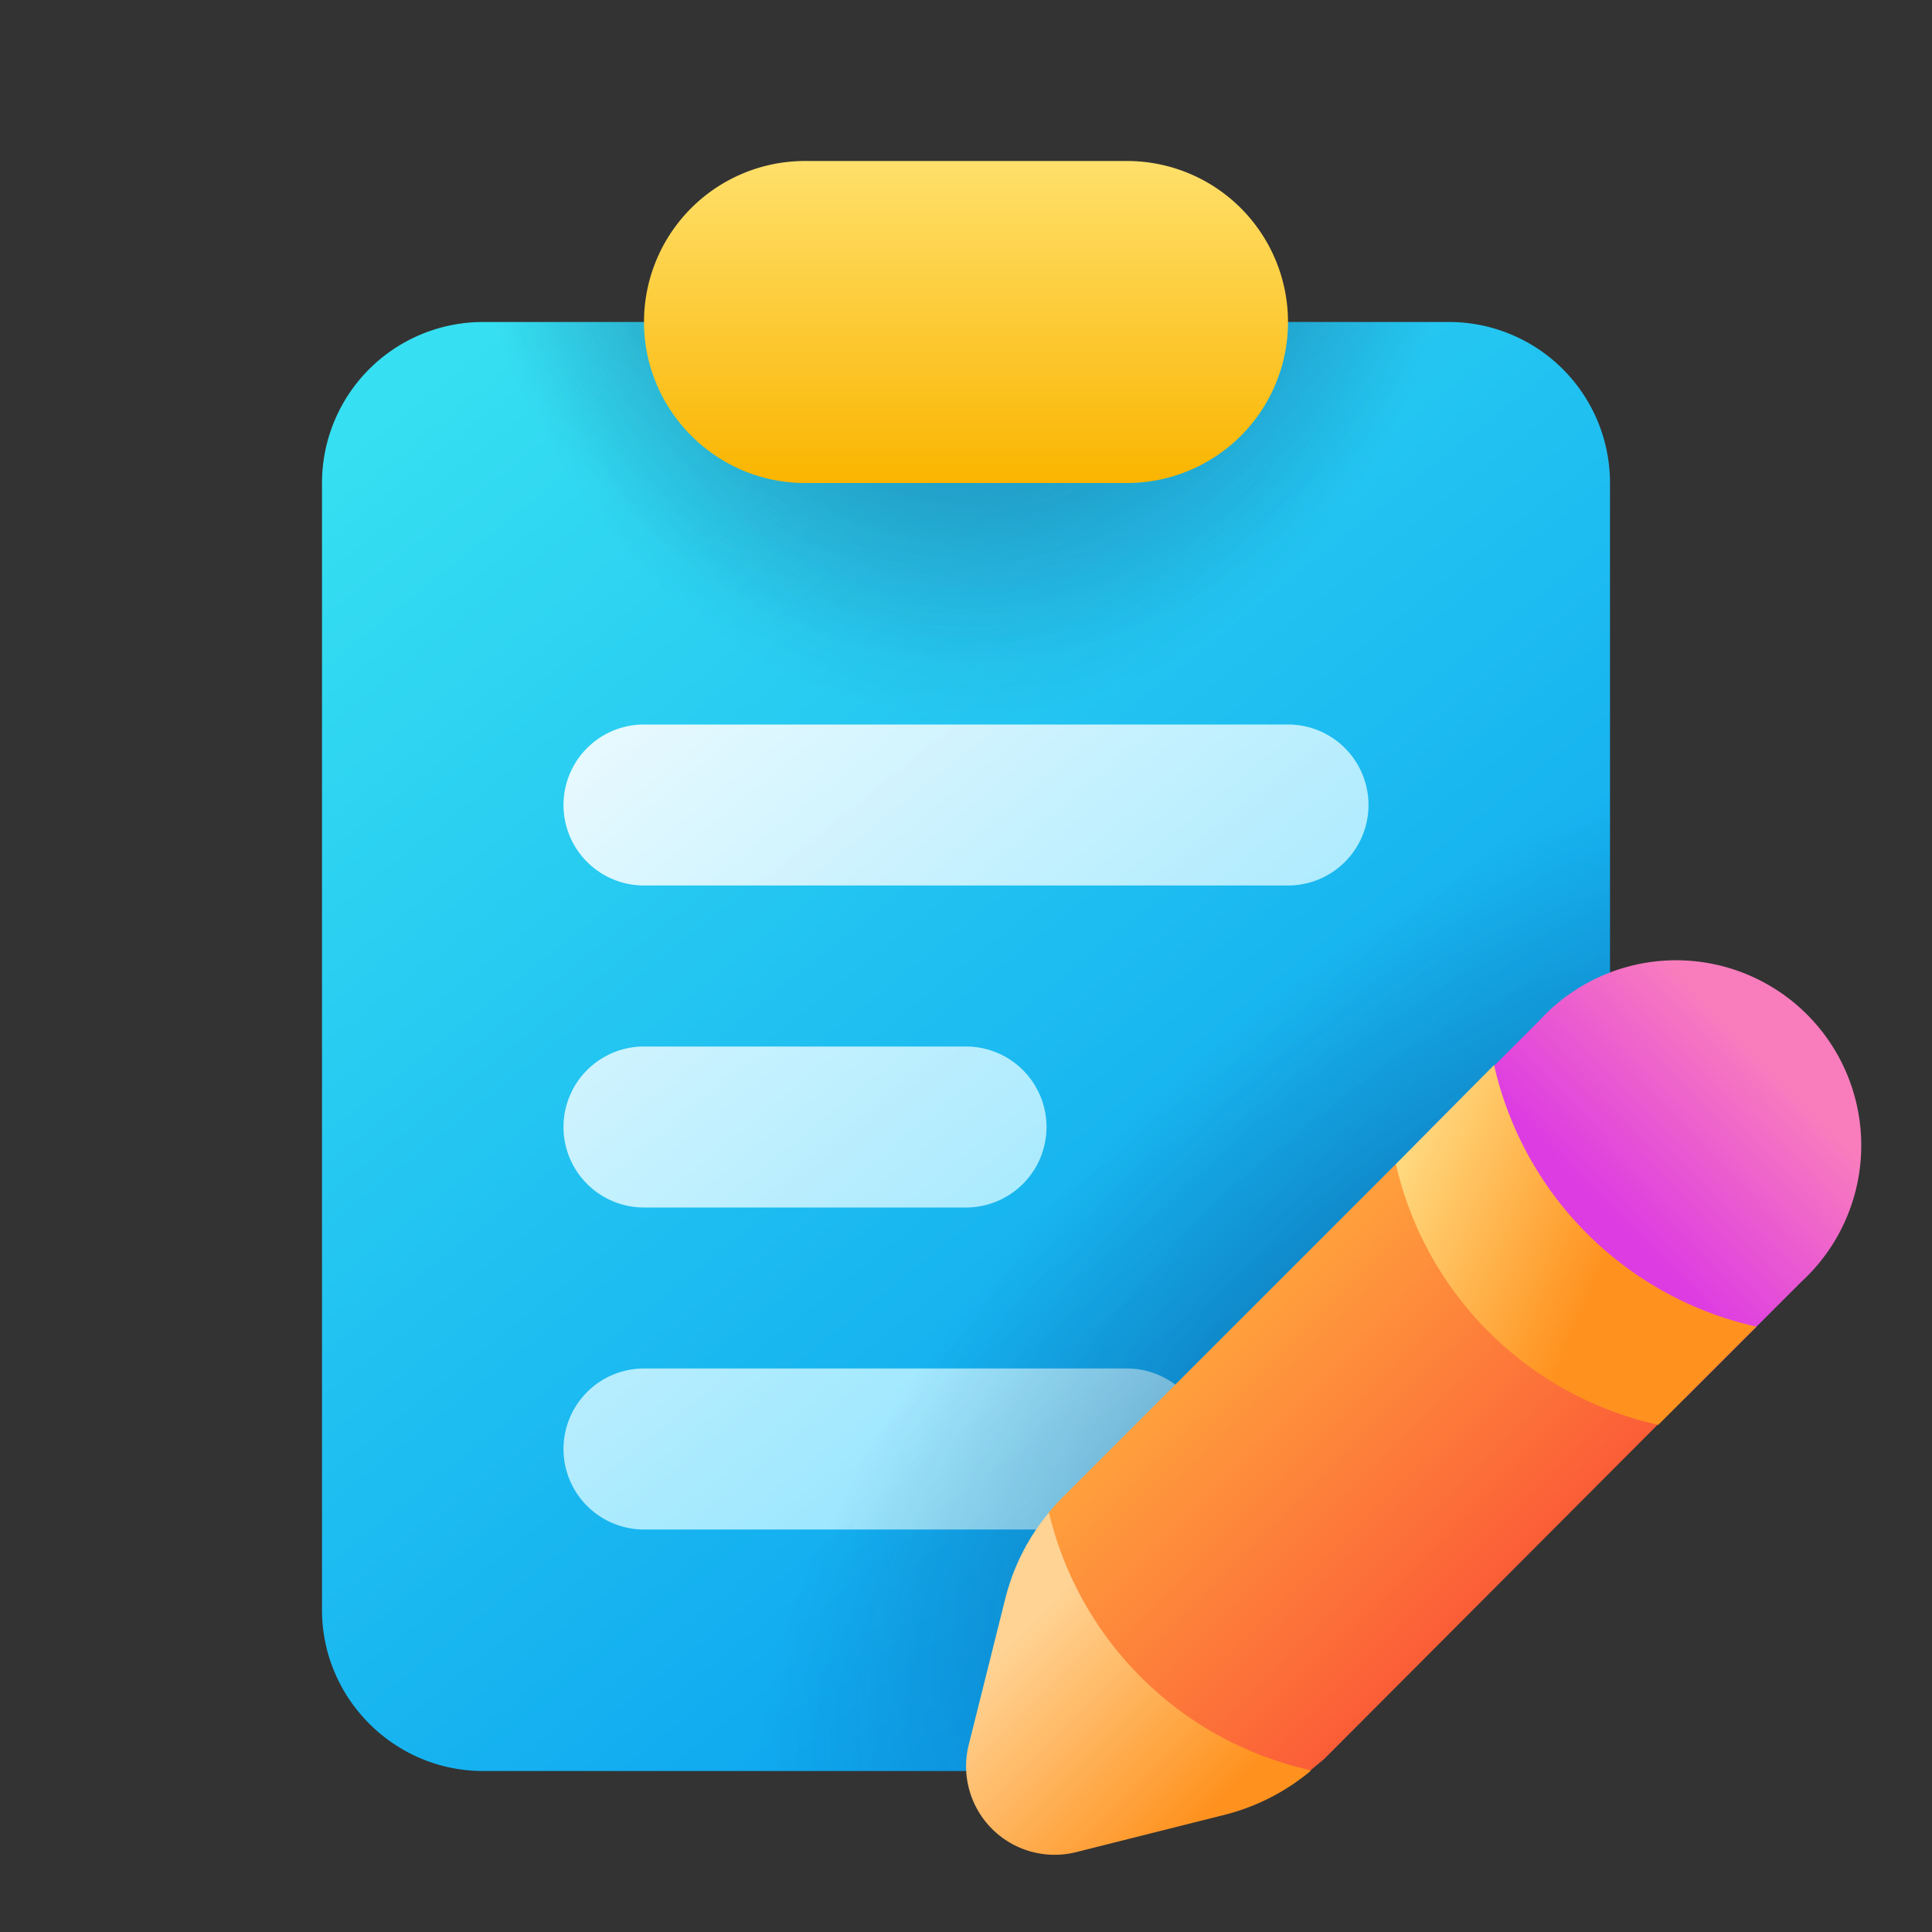 <svg width="24" height="24" viewBox="0 0 24 24" xmlns="http://www.w3.org/2000/svg"><rect x="0" y="0" width="24" height="24" fill="#333333" stroke="none"/><path d="M6 4a2 2 0 0 0-2 2v14c0 1.1.9 2 2 2h9.55L20 15.87V6a2 2 0 0 0-2-2H6Z" fill="url(#paint0_linear_378174_10160)"/><path d="M8 9a1 1 0 0 0 0 2h8a1 1 0 1 0 0-2H8Z" fill="url(#paint1_linear_378174_10160)" fill-opacity=".9"/><path d="M8 13a1 1 0 1 0 0 2h4a1 1 0 1 0 0-2H8Z" fill="url(#paint2_linear_378174_10160)" fill-opacity=".9"/><path d="M7 18a1 1 0 0 1 1-1h6a1 1 0 1 1 0 2H8a1 1 0 0 1-1-1Z" fill="url(#paint3_linear_378174_10160)" fill-opacity=".9"/><path d="M5.5 4C4.67 4 4 4.67 4 5.5v15c0 .83.67 1.5 1.5 1.5h7.93L20 16.5v-11c0-.83-.67-1.5-1.5-1.5h-13Z" fill="url(#paint4_radial_378174_10160)" fill-opacity=".4"/><path d="M5.5 4C4.67 4 4 4.67 4 5.5v15c0 .83.67 1.5 1.5 1.5h7.93L20 16.5v-11c0-.83-.67-1.5-1.5-1.5h-13Z" fill="url(#paint5_radial_378174_10160)" fill-opacity=".4"/><path d="M5.5 4C4.67 4 4 4.67 4 5.5v15c0 .83.67 1.5 1.5 1.5h7.93L20 16.5v-11c0-.83-.67-1.5-1.5-1.5h-13Z" fill="url(#paint6_radial_378174_10160)" fill-opacity=".4"/><path d="M8 4c0 1.1.9 2 2 2h4a2 2 0 1 0 0-4h-4a2 2 0 0 0-2 2Z" fill="url(#paint7_linear_378174_10160)"/><path d="M20.59 14.46h-3.25L13.2 18.6a2.7 2.7 0 0 0-.18.2V22h3.25l.18-.15 4.14-4.15v-3.24Z" fill="url(#paint8_linear_378174_10160)"/><path d="M16.28 22a2.7 2.7 0 0 1-1.09.55l-1.83.46a1.1 1.1 0 0 1-1.33-1.32l.46-1.84c.1-.39.28-.75.54-1.06a4.3 4.3 0 0 0 3.25 3.2Z" fill="url(#paint9_linear_378174_10160)"/><path d="m17.57 14.23 1.56-1.56a2.3 2.3 0 1 1 3.25 3.25l-1.44 1.44-3.37-3.13Z" fill="url(#paint10_linear_378174_10160)"/><path d="M21.82 16.48a4.3 4.3 0 0 1-3.26-3.25l-1.22 1.23a4.3 4.3 0 0 0 3.26 3.24l1.22-1.22Z" fill="url(#paint11_linear_378174_10160)"/><defs><linearGradient id="paint0_linear_378174_10160" x1="4" y1="5.8" x2="18.15" y2="23.48" gradientUnits="userSpaceOnUse"><stop stop-color="#36DFF1"/><stop offset="1" stop-color="#0094F0"/></linearGradient><linearGradient id="paint1_linear_378174_10160" x1="13.25" y1="19" x2="5.85" y2="9.94" gradientUnits="userSpaceOnUse"><stop stop-color="#9DEAFF"/><stop offset="1" stop-color="#fff"/></linearGradient><linearGradient id="paint2_linear_378174_10160" x1="13.25" y1="19" x2="5.85" y2="9.94" gradientUnits="userSpaceOnUse"><stop stop-color="#9DEAFF"/><stop offset="1" stop-color="#fff"/></linearGradient><linearGradient id="paint3_linear_378174_10160" x1="13.25" y1="19" x2="5.85" y2="9.94" gradientUnits="userSpaceOnUse"><stop stop-color="#9DEAFF"/><stop offset="1" stop-color="#fff"/></linearGradient><linearGradient id="paint7_linear_378174_10160" x1="12" y1="6" x2="12" y2="2" gradientUnits="userSpaceOnUse"><stop stop-color="#FAB500"/><stop offset="1" stop-color="#FFE06B"/></linearGradient><linearGradient id="paint8_linear_378174_10160" x1="15.03" y1="16.31" x2="18.73" y2="20.02" gradientUnits="userSpaceOnUse"><stop stop-color="#FFA43D"/><stop offset="1" stop-color="#FB5937"/></linearGradient><linearGradient id="paint9_linear_378174_10160" x1="11.39" y1="19.98" x2="14.46" y2="23.04" gradientUnits="userSpaceOnUse"><stop offset=".26" stop-color="#FFD394"/><stop offset="1" stop-color="#FF921F"/></linearGradient><linearGradient id="paint10_linear_378174_10160" x1="21.9" y1="13.12" x2="19.93" y2="15.02" gradientUnits="userSpaceOnUse"><stop stop-color="#F97DBD"/><stop offset="1" stop-color="#DD3CE2"/></linearGradient><linearGradient id="paint11_linear_378174_10160" x1="19.66" y1="16.29" x2="16.49" y2="14.9" gradientUnits="userSpaceOnUse"><stop stop-color="#FF921F"/><stop offset="1" stop-color="#FFE994"/></linearGradient><radialGradient id="paint4_radial_378174_10160" cx="0" cy="0" r="1" gradientUnits="userSpaceOnUse" gradientTransform="matrix(-6.5 0 0 -7.753 12 .5)"><stop offset=".06" stop-color="#0A1852"/><stop offset="1" stop-color="#0A1852" stop-opacity="0"/></radialGradient><radialGradient id="paint5_radial_378174_10160" cx="0" cy="0" r="1" gradientUnits="userSpaceOnUse" gradientTransform="matrix(-6.5 0 0 -8.403 12 .5)"><stop offset=".06" stop-color="#0A1852"/><stop offset="1" stop-color="#0A1852" stop-opacity="0"/></radialGradient><radialGradient id="paint6_radial_378174_10160" cx="0" cy="0" r="1" gradientUnits="userSpaceOnUse" gradientTransform="matrix(-7.5 7 -3.137 -3.362 17.5 17)"><stop stop-color="#0A1852"/><stop offset="1" stop-color="#0A1852" stop-opacity="0"/></radialGradient></defs></svg>